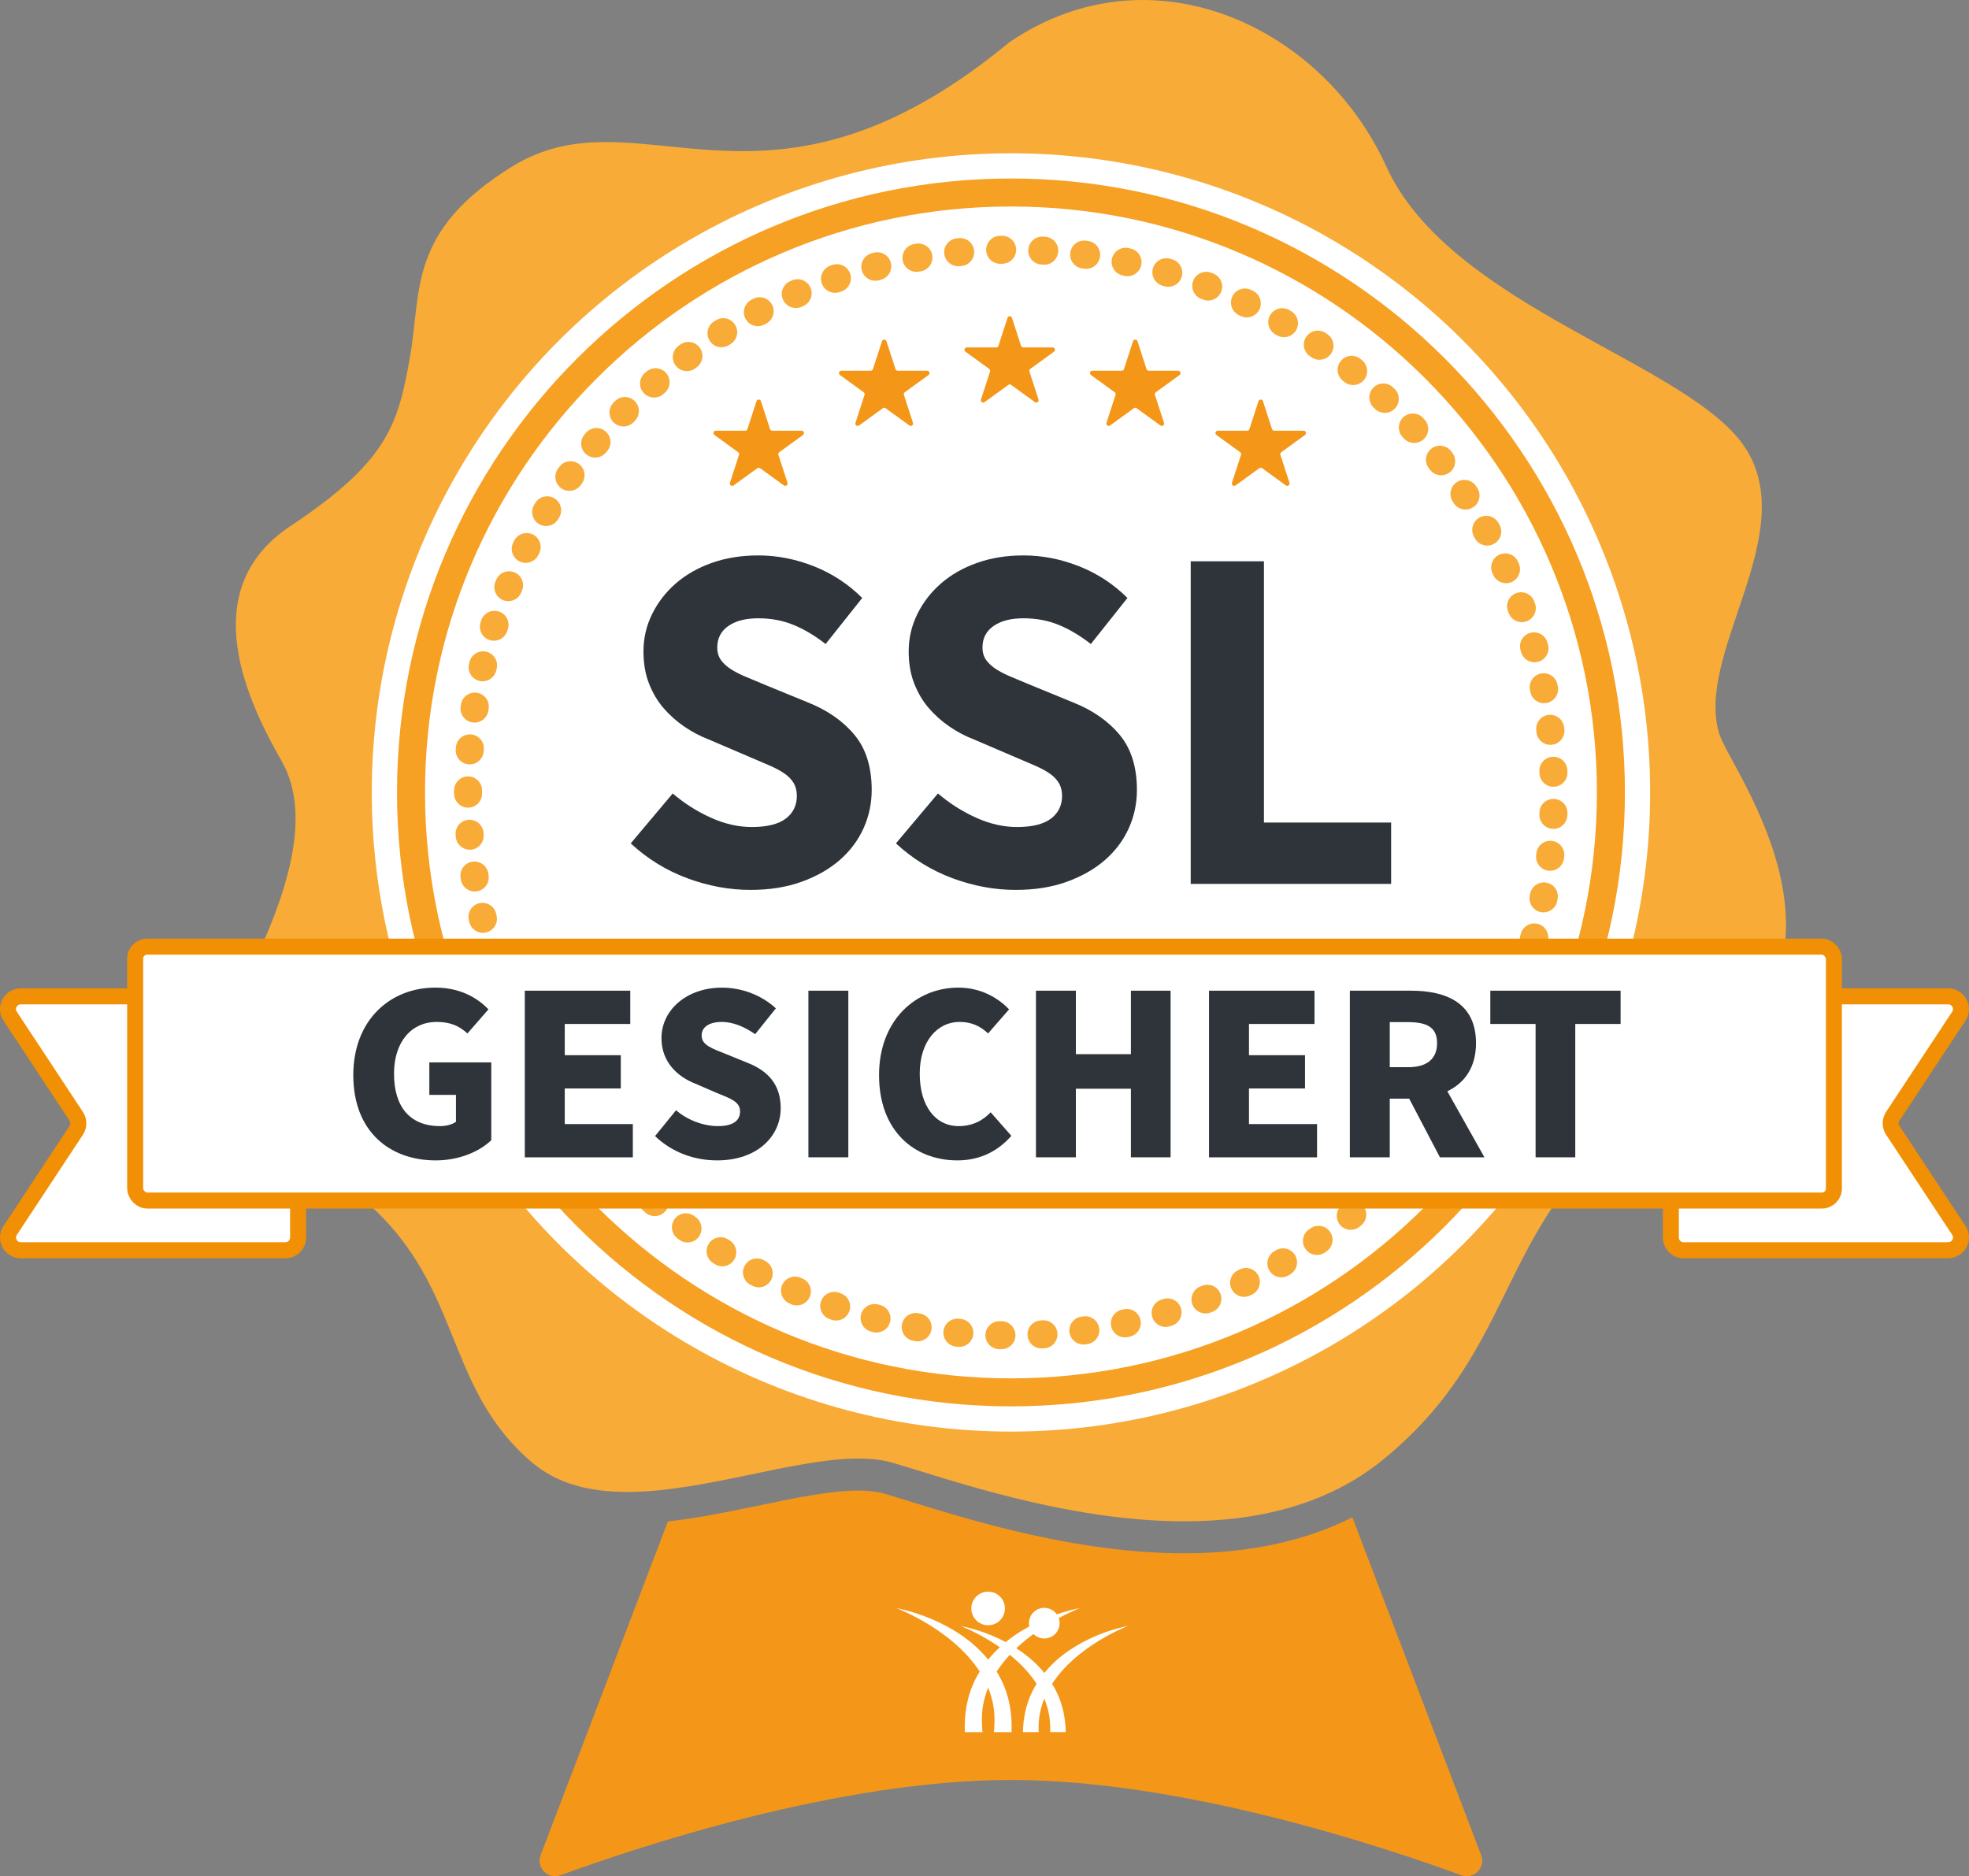 <?xml version="1.0" encoding="UTF-8"?>
<svg xmlns="http://www.w3.org/2000/svg" id="a" viewBox="0 0 492.29 469.12">
  <rect x="0" y="0" width="492.29" height="469.12" fill="#808080" stroke="none"/>
  <defs>
    <style>.e{fill:#f8ab37;}.f{fill:#f6a024;}.g{fill:#f49719;}.h,.i{fill:#fff;}.j{fill:#2e3439;}.i{stroke:#f19004;stroke-linecap:round;stroke-linejoin:round;stroke-width:4px;}</style>
  </defs>
  <g>
    <g>
      <path class="g" d="M338.13,379.37c-11.86,5.97-25.94,9-42.06,9-26.68,0-53.03-8.15-68.78-13.03-2.39-.74-4.45-1.38-6.25-1.9-1.71-.5-3.87-.76-6.42-.76-6.92,0-15.65,1.82-24.9,3.74-7.49,1.56-15.16,3.14-22.73,3.98l-31.82,83.44c-1.18,3.11,1.83,6.17,4.95,5.03,19.23-7.05,69.48-23.82,112.46-23.82,.19,0,.37,0,.56,0,42.93,.06,93.04,16.78,112.23,23.82,3.12,1.14,6.14-1.92,4.95-5.03l-32.21-84.48Z"></path>
      <path class="e" d="M89.02,298.39c27.21,21.72,21.11,47.77,43.96,67.24,6.49,5.53,14.78,7.4,23.84,7.4,19.12,0,41.64-8.35,57.8-8.35,3.16,0,6.07,.32,8.67,1.08,13.8,4.05,43.37,14.61,72.77,14.61,17.88,0,35.69-3.9,49.88-15.53,37.53-30.76,25.94-63.89,75.35-93.71,49.41-29.83,11.59-78.18,8.61-87.53-6.33-19.85,20.13-49.56,6.76-71.16s-73.96-35.41-90.07-70.84C335.4,16.98,311.18,0,285.67,0c-11.19,0-22.63,3.27-33.34,10.59-27.3,22.56-48.61,27.2-66.69,27.2-12.64,0-23.7-2.27-34.14-2.27-8.08,0-15.78,1.36-23.54,6.17-26.12,16.21-22.5,30.98-25.48,47.71-2.98,16.73-5.43,25.89-29.88,42.14-24.45,16.25-10.14,44.81-2.15,58.82,7.98,14.01,.72,34.48-7.84,52.25-8.79,18.24-.83,34.05,26.39,55.78Z"></path>
      <circle class="h" cx="252.76" cy="198.13" r="159.81"></circle>
      <path class="f" d="M252.76,351.63c-84.64,0-153.5-68.86-153.5-153.5S168.12,44.63,252.76,44.63s153.5,68.86,153.5,153.5-68.86,153.5-153.5,153.5Zm0-300c-80.78,0-146.5,65.72-146.5,146.5s65.72,146.5,146.5,146.5,146.5-65.72,146.5-146.5S333.54,51.63,252.76,51.63Z"></path>
      <path class="e" d="M250.37,337.34s-.04,0-.06,0h-.5c-1.93-.05-3.47-1.65-3.43-3.58s1.65-3.47,3.57-3.43h.49c1.93,.04,3.47,1.64,3.44,3.57-.03,1.91-1.59,3.44-3.5,3.44Zm10.02-.19c-1.84,0-3.39-1.44-3.49-3.31-.11-1.93,1.37-3.58,3.3-3.69l.49-.03c1.92-.11,3.59,1.36,3.7,3.29,.11,1.93-1.36,3.59-3.29,3.7l-.51,.03c-.07,0-.13,0-.2,0Zm-20.52-.39c-.11,0-.22,0-.33-.02l-.51-.05c-1.92-.19-3.33-1.9-3.15-3.82,.19-1.92,1.9-3.33,3.82-3.15l.49,.05c1.92,.18,3.34,1.89,3.16,3.81-.17,1.81-1.7,3.17-3.48,3.17Zm30.99-.59c-1.73,0-3.23-1.28-3.47-3.04-.25-1.92,1.09-3.68,3.01-3.93l.49-.07c1.91-.26,3.68,1.08,3.94,3,.26,1.92-1.08,3.68-3,3.94l-.51,.07c-.16,.02-.31,.03-.46,.03Zm-41.42-.8c-.2,0-.4-.02-.6-.05l-.51-.09c-1.9-.34-3.17-2.16-2.83-4.06,.34-1.9,2.15-3.17,4.06-2.83l.47,.08c1.9,.33,3.18,2.14,2.86,4.04-.29,1.7-1.77,2.91-3.44,2.91Zm51.79-.99c-1.62,0-3.07-1.13-3.42-2.77-.4-1.89,.81-3.75,2.7-4.15l.47-.1c1.89-.41,3.75,.78,4.17,2.67,.41,1.89-.78,3.75-2.67,4.17l-.51,.11c-.24,.05-.49,.08-.73,.08Zm-62.08-1.21c-.29,0-.58-.04-.87-.11l-.5-.13c-1.87-.49-2.99-2.4-2.5-4.27,.49-1.87,2.4-2.99,4.27-2.5l.47,.12c1.87,.48,3,2.39,2.52,4.26-.4,1.58-1.83,2.63-3.39,2.63Zm72.28-1.39c-1.51,0-2.9-.99-3.35-2.51-.55-1.85,.51-3.8,2.36-4.35l.46-.14c1.85-.56,3.8,.49,4.36,2.34,.56,1.85-.49,3.8-2.34,4.36l-.5,.15c-.33,.1-.67,.14-.99,.14Zm-82.37-1.6c-.37,0-.75-.06-1.13-.19l-.49-.17c-1.83-.63-2.8-2.62-2.17-4.45,.63-1.83,2.62-2.8,4.45-2.17l.46,.16c1.83,.62,2.81,2.61,2.19,4.44-.5,1.46-1.86,2.37-3.31,2.37Zm92.34-1.78c-1.41,0-2.74-.86-3.27-2.25-.69-1.81,.22-3.83,2.02-4.52l.45-.17c1.8-.7,3.83,.19,4.53,1.99s-.19,3.83-1.99,4.53l-.49,.19c-.41,.16-.83,.23-1.25,.23Zm-102.18-2c-.46,0-.93-.09-1.38-.29l-.47-.21c-1.77-.77-2.58-2.83-1.81-4.61,.77-1.77,2.83-2.58,4.61-1.81l.45,.19c1.78,.76,2.6,2.82,1.83,4.6-.57,1.32-1.86,2.12-3.22,2.12Zm111.84-2.15c-1.31,0-2.57-.74-3.17-2-.83-1.75-.08-3.83,1.66-4.66l.43-.21c1.74-.84,3.83-.11,4.67,1.63,.84,1.74,.11,3.83-1.63,4.67l-.47,.23c-.48,.23-.99,.34-1.5,.34Zm-121.35-2.38c-.55,0-1.11-.13-1.63-.4l-.46-.24c-1.71-.91-2.36-3.03-1.45-4.73,.91-1.71,3.03-2.35,4.73-1.45l.43,.23c1.71,.9,2.37,3.02,1.47,4.73-.63,1.19-1.84,1.87-3.1,1.87Zm130.66-2.5c-1.21,0-2.39-.63-3.04-1.76-.96-1.68-.38-3.82,1.29-4.78l.42-.24c1.67-.97,3.81-.4,4.78,1.27,.97,1.67,.4,3.81-1.27,4.78l-.44,.26c-.55,.32-1.15,.47-1.74,.47Zm-139.79-2.76c-.64,0-1.28-.17-1.86-.54l-.43-.27c-1.63-1.04-2.12-3.2-1.08-4.83,1.04-1.63,3.2-2.12,4.83-1.08l.42,.26c1.63,1.03,2.12,3.19,1.09,4.83-.67,1.06-1.8,1.63-2.96,1.63Zm148.69-2.84c-1.12,0-2.22-.54-2.9-1.53-1.09-1.6-.67-3.77,.92-4.86l.39-.27c1.59-1.1,3.77-.7,4.87,.89s.7,3.77-.89,4.87l-.43,.3c-.6,.41-1.29,.61-1.97,.61Zm-157.38-3.11c-.72,0-1.46-.22-2.08-.69l-.41-.31c-1.55-1.16-1.86-3.35-.71-4.9,1.16-1.55,3.35-1.86,4.9-.71l.39,.29c1.55,1.15,1.88,3.34,.73,4.9-.69,.93-1.74,1.41-2.81,1.41Zm165.83-3.16c-1.02,0-2.04-.45-2.73-1.31-1.21-1.51-.97-3.71,.53-4.92l.38-.31c1.5-1.21,3.71-.98,4.92,.52,1.21,1.5,.98,3.71-.52,4.92l-.4,.32c-.65,.52-1.42,.77-2.19,.77Zm-174.03-3.44c-.82,0-1.64-.28-2.3-.86l-.38-.33c-1.46-1.27-1.61-3.48-.34-4.94,1.27-1.46,3.48-1.61,4.94-.34l.38,.33c1.46,1.27,1.61,3.48,.34,4.94-.69,.79-1.66,1.2-2.64,1.2Zm181.97-3.46c-.93,0-1.86-.37-2.55-1.1-1.32-1.41-1.26-3.62,.15-4.95l.35-.33c1.4-1.33,3.62-1.27,4.95,.13,1.33,1.4,1.27,3.62-.13,4.95l-.37,.35c-.68,.64-1.54,.95-2.4,.95Zm-189.63-3.75c-.91,0-1.81-.35-2.5-1.05l-.36-.36c-1.35-1.38-1.33-3.6,.05-4.95,1.38-1.35,3.6-1.33,4.95,.05l.35,.35c1.36,1.38,1.34,3.59-.04,4.95-.68,.67-1.57,1-2.45,1Zm197.02-3.75c-.84,0-1.68-.3-2.35-.91-1.43-1.3-1.54-3.51-.24-4.94l.33-.37c1.3-1.43,3.51-1.54,4.94-.25,1.43,1.3,1.54,3.51,.25,4.94l-.34,.38c-.69,.76-1.64,1.15-2.59,1.15Zm-204.1-4.03c-1,0-1.99-.42-2.68-1.24l-.33-.39c-1.24-1.48-1.05-3.69,.43-4.93,1.48-1.24,3.69-1.05,4.93,.43l.32,.38c1.25,1.48,1.06,3.69-.42,4.93-.66,.55-1.46,.82-2.25,.82Zm210.89-4.01c-.75,0-1.51-.24-2.15-.74-1.53-1.19-1.8-3.39-.61-4.91l.3-.39c1.18-1.53,3.38-1.81,4.91-.62,1.53,1.18,1.81,3.38,.62,4.91l-.31,.4c-.69,.89-1.72,1.35-2.77,1.35Zm-217.36-4.29c-1.09,0-2.16-.51-2.85-1.46l-.3-.41c-1.12-1.57-.76-3.76,.81-4.88,1.57-1.12,3.76-.76,4.88,.81l.29,.4c1.13,1.57,.77,3.76-.8,4.88-.62,.44-1.33,.66-2.04,.66Zm223.51-4.26c-.67,0-1.34-.19-1.93-.58-1.61-1.07-2.05-3.24-.98-4.85l.27-.4c1.06-1.62,3.23-2.06,4.85-1,1.62,1.06,2.06,3.23,1,4.85l-.29,.43c-.67,1.01-1.79,1.56-2.92,1.56Zm-229.31-4.52c-1.18,0-2.34-.6-3-1.69l-.26-.44c-1-1.66-.46-3.81,1.19-4.8,1.65-1,3.81-.47,4.8,1.19l.25,.42c1,1.65,.47,3.81-1.18,4.81-.57,.34-1.19,.51-1.81,.51Zm234.78-4.48c-.58,0-1.16-.14-1.7-.44-1.69-.94-2.3-3.07-1.36-4.76l.24-.43c.94-1.69,3.07-2.3,4.76-1.37,1.69,.94,2.3,3.07,1.37,4.76l-.25,.45c-.64,1.15-1.83,1.8-3.06,1.8Zm-239.89-4.71c-1.28,0-2.51-.7-3.12-1.92l-.23-.46c-.87-1.73-.17-3.83,1.56-4.7,1.73-.87,3.83-.17,4.7,1.56l.22,.43c.87,1.72,.18,3.83-1.54,4.7-.51,.26-1.05,.38-1.58,.38Zm244.65-4.69c-.49,0-.99-.1-1.46-.32-1.75-.81-2.52-2.89-1.71-4.64l.2-.44c.8-1.76,2.88-2.54,4.63-1.74,1.76,.8,2.54,2.87,1.74,4.63l-.22,.48c-.59,1.28-1.86,2.03-3.18,2.03Zm-249.02-4.87c-1.38,0-2.68-.82-3.24-2.17l-.19-.48c-.73-1.79,.13-3.83,1.92-4.56,1.79-.73,3.83,.13,4.56,1.92l.19,.45c.74,1.79-.12,3.83-1.91,4.57-.44,.18-.89,.26-1.33,.26Zm253.04-4.87c-.4,0-.81-.07-1.2-.21-1.81-.67-2.75-2.68-2.08-4.49l.17-.46c.66-1.82,2.67-2.76,4.48-2.1,1.82,.66,2.76,2.67,2.1,4.48l-.18,.48c-.52,1.42-1.86,2.3-3.29,2.3Zm-256.66-5.01c-1.48,0-2.85-.94-3.33-2.43l-.16-.5c-.58-1.84,.44-3.81,2.28-4.39,1.84-.58,3.81,.44,4.39,2.28l.15,.46c.59,1.84-.42,3.81-2.26,4.4-.36,.11-.72,.17-1.07,.17Zm259.9-5c-.32,0-.64-.04-.95-.13-1.86-.53-2.94-2.46-2.42-4.32l.13-.46c.51-1.86,2.44-2.96,4.3-2.44,1.86,.51,2.96,2.44,2.44,4.3l-.14,.5c-.44,1.54-1.84,2.55-3.37,2.55Zm-262.74-5.13c-1.58,0-3.02-1.08-3.4-2.69l-.12-.5c-.44-1.88,.73-3.77,2.61-4.21,1.89-.44,3.77,.73,4.21,2.61l.11,.48c.45,1.88-.72,3.77-2.6,4.21-.27,.06-.54,.1-.81,.1Zm265.18-5.11c-.23,0-.46-.02-.69-.07-1.9-.38-3.12-2.22-2.75-4.12l.09-.47c.37-1.9,2.2-3.14,4.1-2.77,1.9,.37,3.14,2.2,2.77,4.1l-.1,.51c-.33,1.66-1.79,2.81-3.43,2.81Zm-267.23-5.22c-1.69,0-3.18-1.23-3.45-2.96l-.08-.51c-.29-1.91,1.02-3.7,2.93-3.99,1.91-.29,3.7,1.02,3.99,2.93l.08,.48c.3,1.91-1.01,3.7-2.92,4-.18,.03-.37,.04-.55,.04Zm268.86-5.18c-.14,0-.28,0-.41-.02-1.92-.23-3.29-1.97-3.07-3.89l.06-.49c.22-1.92,1.95-3.3,3.88-3.08,1.92,.22,3.3,1.96,3.08,3.88l-.06,.51c-.21,1.78-1.72,3.09-3.47,3.09Zm-270.1-5.27c-1.81,0-3.34-1.39-3.49-3.22l-.04-.51c-.15-1.93,1.3-3.61,3.22-3.75,1.91-.15,3.61,1.3,3.75,3.22l.04,.49c.15,1.93-1.29,3.61-3.21,3.77-.09,0-.19,.01-.28,.01Zm270.93-5.22s-.1,0-.15,0c-1.93-.08-3.43-1.71-3.35-3.64l.02-.49c.07-1.93,1.69-3.44,3.63-3.36,1.93,.07,3.44,1.7,3.36,3.63l-.02,.51c-.08,1.88-1.63,3.36-3.49,3.36Zm-271.35-5.3c-1.93,0-3.5-1.57-3.5-3.5v-.82c0-1.93,1.57-3.49,3.5-3.49h.01c1.93,0,3.5,1.58,3.49,3.51v.8c0,1.93-1.57,3.5-3.5,3.5Zm271.37-5.22c-1.88,0-3.43-1.49-3.5-3.38l-.02-.49c-.07-1.93,1.43-3.56,3.36-3.63,1.94-.07,3.56,1.43,3.63,3.36l.02,.51c.07,1.93-1.44,3.55-3.37,3.62-.04,0-.08,0-.13,0Zm-270.96-5.6c-.09,0-.18,0-.27-.01-1.93-.15-3.37-1.83-3.22-3.76l.04-.51c.15-1.93,1.84-3.36,3.77-3.21,1.93,.15,3.37,1.84,3.21,3.77l-.04,.49c-.14,1.84-1.67,3.23-3.49,3.23Zm270.18-4.89c-1.76,0-3.27-1.32-3.47-3.11l-.05-.48c-.23-1.92,1.15-3.66,3.07-3.89,1.92-.22,3.66,1.15,3.89,3.07l.06,.52c.21,1.92-1.17,3.65-3.09,3.87-.13,.01-.26,.02-.39,.02Zm-268.97-5.56c-.18,0-.36-.01-.54-.04-1.91-.29-3.22-2.08-2.93-3.99l.08-.52c.3-1.91,2.1-3.21,4.01-2.9,1.91,.3,3.21,2.1,2.9,4.01l-.07,.48c-.27,1.73-1.76,2.97-3.46,2.97Zm267.39-4.84c-1.64,0-3.11-1.16-3.43-2.84l-.09-.48c-.37-1.9,.86-3.74,2.76-4.11,1.9-.37,3.74,.86,4.11,2.76l.1,.5c.37,1.9-.87,3.73-2.77,4.1-.22,.04-.45,.06-.67,.06Zm-265.37-5.48c-.27,0-.54-.03-.81-.1-1.88-.45-3.04-2.33-2.6-4.21l.12-.5c.45-1.88,2.35-3.03,4.22-2.59,1.88,.45,3.04,2.34,2.59,4.22l-.11,.48c-.38,1.61-1.82,2.69-3.4,2.69Zm262.99-4.76c-1.54,0-2.94-1.02-3.37-2.57l-.13-.47c-.52-1.86,.57-3.79,2.43-4.31,1.86-.52,3.79,.57,4.31,2.43l.14,.49c.51,1.86-.58,3.79-2.44,4.3-.31,.09-.62,.13-.93,.13Zm-260.17-5.38c-.35,0-.71-.05-1.07-.17-1.84-.59-2.86-2.56-2.27-4.4l.16-.5c.6-1.84,2.58-2.84,4.42-2.24,1.84,.6,2.84,2.58,2.24,4.42l-.15,.46c-.48,1.49-1.85,2.43-3.33,2.43Zm256.99-4.65c-1.43,0-2.78-.89-3.29-2.31l-.17-.46c-.66-1.82,.27-3.83,2.09-4.49,1.82-.66,3.83,.27,4.49,2.09l.18,.48c.65,1.82-.29,3.82-2.11,4.48-.39,.14-.79,.21-1.19,.21Zm-253.39-5.25c-.44,0-.89-.08-1.32-.26-1.79-.73-2.65-2.77-1.92-4.56l.2-.48c.74-1.79,2.78-2.64,4.57-1.9,1.79,.74,2.64,2.79,1.9,4.57l-.19,.45c-.55,1.36-1.86,2.18-3.24,2.18Zm249.44-4.49c-1.33,0-2.61-.77-3.19-2.06l-.2-.44c-.8-1.76-.02-3.83,1.74-4.64,1.76-.8,3.83-.02,4.64,1.74l.21,.47c.79,1.76,0,3.83-1.75,4.63-.47,.21-.95,.31-1.43,.31Zm-245.08-5.09c-.53,0-1.06-.12-1.57-.37-1.73-.87-2.43-2.97-1.56-4.7l.24-.47c.88-1.72,2.98-2.41,4.71-1.53,1.72,.88,2.41,2.99,1.53,4.71l-.22,.43c-.61,1.22-1.85,1.93-3.13,1.93Zm240.38-4.31c-1.24,0-2.44-.66-3.07-1.82l-.23-.43c-.94-1.69-.32-3.82,1.37-4.76,1.69-.94,3.82-.32,4.76,1.37l.25,.45c.93,1.69,.31,3.82-1.39,4.75-.53,.29-1.11,.43-1.68,.43Zm-235.28-4.9c-.62,0-1.24-.16-1.81-.5-1.65-1-2.19-3.15-1.19-4.81l.27-.44c1.01-1.65,3.16-2.17,4.81-1.16,1.65,1.01,2.17,3.16,1.16,4.81l-.25,.41c-.66,1.09-1.81,1.69-3,1.69Zm229.87-4.11c-1.15,0-2.27-.56-2.94-1.59l-.26-.4c-1.06-1.61-.62-3.78,.99-4.85,1.61-1.07,3.78-.62,4.85,.99l.29,.44c1.05,1.62,.59,3.79-1.03,4.84-.59,.38-1.25,.57-1.9,.57Zm-224.07-4.68c-.7,0-1.41-.21-2.03-.65-1.57-1.12-1.94-3.31-.82-4.88l.31-.43c1.13-1.57,3.32-1.92,4.89-.79,1.57,1.13,1.92,3.32,.79,4.89l-.28,.39c-.68,.96-1.76,1.47-2.85,1.47Zm217.98-3.89c-1.05,0-2.08-.47-2.77-1.36l-.3-.39c-1.19-1.53-.91-3.73,.61-4.91,1.53-1.19,3.72-.91,4.91,.61l.31,.4c1.18,1.53,.9,3.73-.62,4.91-.64,.49-1.39,.73-2.14,.73Zm-211.52-4.43c-.79,0-1.59-.27-2.25-.82-1.48-1.24-1.67-3.45-.43-4.93l.33-.39c1.25-1.48,3.45-1.67,4.93-.42,1.48,1.25,1.67,3.45,.42,4.93l-.32,.38c-.69,.82-1.68,1.25-2.68,1.25Zm204.77-3.65c-.96,0-1.91-.39-2.6-1.16l-.33-.36c-1.3-1.43-1.19-3.64,.24-4.94s3.64-1.2,4.94,.24l.35,.38c1.29,1.44,1.18,3.65-.26,4.94-.67,.6-1.51,.9-2.34,.9Zm-197.7-4.14c-.89,0-1.77-.33-2.45-1-1.38-1.36-1.4-3.57-.04-4.95l.35-.36c1.35-1.38,3.57-1.4,4.95-.04,1.38,1.36,1.4,3.57,.04,4.95l-.35,.36c-.69,.7-1.59,1.05-2.5,1.05Zm190.35-3.39c-.86,0-1.73-.32-2.41-.96l-.36-.34c-1.41-1.33-1.47-3.54-.14-4.95s3.54-1.47,4.95-.14l.37,.35c1.4,1.33,1.46,3.54,.13,4.95-.69,.73-1.61,1.09-2.54,1.09Zm-182.7-3.83c-.98,0-1.95-.41-2.64-1.2-1.27-1.46-1.12-3.67,.34-4.94l.38-.33c1.46-1.27,3.67-1.12,4.94,.34,1.27,1.46,1.12,3.67-.34,4.94l-.38,.33c-.66,.58-1.48,.86-2.3,.86Zm174.79-3.12c-.78,0-1.56-.26-2.2-.78l-.38-.31c-1.51-1.21-1.74-3.42-.53-4.92s3.42-1.74,4.92-.53l.4,.32c1.5,1.22,1.73,3.42,.51,4.92-.69,.85-1.7,1.29-2.72,1.29Zm-166.6-3.49c-1.07,0-2.12-.49-2.81-1.41-1.15-1.55-.83-3.74,.72-4.9l.41-.3c1.55-1.15,3.74-.83,4.9,.73,1.15,1.55,.83,3.74-.73,4.9l-.4,.3c-.63,.47-1.36,.69-2.09,.69Zm158.18-2.83c-.69,0-1.39-.2-1.99-.63l-.4-.27c-1.59-1.09-2-3.27-.91-4.87,1.09-1.59,3.27-2,4.87-.91l.43,.3c1.59,1.1,1.98,3.28,.88,4.87-.68,.98-1.77,1.5-2.88,1.5Zm-149.51-3.13c-1.16,0-2.3-.58-2.96-1.64-1.03-1.64-.54-3.8,1.1-4.83l.43-.27c1.64-1.03,3.8-.53,4.82,1.11,1.03,1.64,.53,3.8-1.11,4.82l-.42,.26c-.58,.36-1.22,.54-1.86,.54Zm140.62-2.52c-.6,0-1.21-.15-1.76-.48l-.42-.25c-1.67-.97-2.24-3.11-1.27-4.78s3.11-2.24,4.78-1.27l.45,.26c1.67,.98,2.23,3.12,1.26,4.79-.65,1.11-1.82,1.73-3.03,1.73Zm-131.52-2.75c-1.26,0-2.47-.68-3.1-1.87-.9-1.71-.24-3.83,1.47-4.73l.45-.24c1.71-.9,3.83-.23,4.72,1.48s.23,3.83-1.48,4.72l-.43,.23c-.52,.27-1.08,.4-1.63,.4Zm122.23-2.2c-.51,0-1.03-.11-1.52-.35l-.44-.21c-1.74-.83-2.48-2.92-1.65-4.67,.83-1.74,2.92-2.48,4.67-1.65l.47,.22c1.74,.84,2.47,2.93,1.63,4.67-.6,1.25-1.85,1.98-3.16,1.98Zm-112.75-2.35c-1.36,0-2.65-.79-3.22-2.11-.77-1.77,.05-3.83,1.83-4.6l.47-.2c1.78-.76,3.83,.06,4.6,1.84,.76,1.78-.06,3.83-1.84,4.6l-.45,.19c-.45,.19-.92,.29-1.38,.29Zm103.09-1.86c-.42,0-.85-.08-1.27-.24l-.46-.18c-1.8-.7-2.7-2.72-2-4.53,.7-1.8,2.72-2.7,4.53-2l.48,.19c1.8,.7,2.69,2.73,1.99,4.53-.54,1.38-1.86,2.23-3.26,2.23Zm-93.29-1.93c-1.45,0-2.81-.91-3.31-2.37-.63-1.83,.35-3.82,2.18-4.45l.48-.16c1.83-.62,3.82,.36,4.44,2.19,.62,1.83-.36,3.82-2.19,4.44l-.47,.16c-.38,.13-.76,.19-1.13,.19Zm83.33-1.51c-.34,0-.68-.05-1.02-.15l-.47-.14c-1.85-.55-2.9-2.5-2.35-4.36,.55-1.85,2.5-2.91,4.36-2.35l.49,.15c1.85,.56,2.9,2.51,2.34,4.36-.46,1.51-1.85,2.49-3.35,2.49Zm-73.25-1.51c-1.56,0-2.98-1.05-3.39-2.63-.48-1.87,.65-3.78,2.52-4.26l.5-.13c1.87-.47,3.78,.66,4.25,2.53,.47,1.87-.66,3.78-2.53,4.25l-.47,.12c-.29,.07-.58,.11-.87,.11Zm63.07-1.14c-.25,0-.5-.03-.75-.08l-.48-.1c-1.89-.41-3.09-2.27-2.69-4.16,.41-1.89,2.27-3.1,4.16-2.69l.5,.11c1.89,.41,3.08,2.28,2.67,4.17-.36,1.64-1.81,2.75-3.42,2.75Zm-52.79-1.08c-1.67,0-3.15-1.2-3.44-2.9-.33-1.9,.94-3.72,2.84-4.05l.51-.09c1.9-.32,3.71,.95,4.04,2.86,.33,1.9-.95,3.71-2.86,4.04l-.48,.08c-.2,.04-.41,.05-.61,.05Zm42.43-.76c-.16,0-.32-.01-.48-.03l-.49-.07c-1.92-.26-3.26-2.02-3-3.94s2.02-3.26,3.94-3l.51,.07c1.92,.27,3.25,2.03,2.99,3.95-.24,1.75-1.74,3.02-3.46,3.02Zm-32-.65c-1.78,0-3.3-1.35-3.48-3.16-.19-1.92,1.22-3.63,3.15-3.82l.51-.05c1.93-.18,3.63,1.23,3.81,3.16,.18,1.92-1.23,3.63-3.16,3.81l-.49,.05c-.11,.01-.23,.02-.34,.02Zm21.53-.39c-.07,0-.15,0-.22,0l-.48-.03c-1.93-.11-3.41-1.76-3.3-3.69,.11-1.93,1.75-3.4,3.69-3.3l.52,.03c1.93,.12,3.4,1.78,3.28,3.71-.11,1.86-1.66,3.29-3.49,3.29Zm-11.03-.22c-1.9,0-3.46-1.52-3.5-3.43-.04-1.93,1.49-3.53,3.43-3.57h.52c1.92-.06,3.52,1.51,3.55,3.44,.03,1.93-1.52,3.52-3.45,3.55h-.48s-.05,0-.07,0Z"></path>
      <g>
        <path class="i" d="M487.1,312.6h-66.17c-1.76,0-3.18-1.42-3.18-3.18v-57.12c0-1.76,1.42-3.18,3.18-3.18h66.17c2.53,0,4.05,2.82,2.66,4.93l-16.53,25.05c-.7,1.06-.7,2.44,0,3.5l16.53,25.05c1.4,2.11-.12,4.93-2.66,4.93Z"></path>
        <path class="i" d="M5.19,249.12H71.35c1.76,0,3.18,1.42,3.18,3.18v57.12c0,1.76-1.42,3.18-3.18,3.18H5.19c-2.53,0-4.05-2.82-2.66-4.93l16.53-25.05c.7-1.06,.7-2.44,0-3.5L2.53,254.06c-1.4-2.11,.12-4.93,2.66-4.93Z"></path>
        <rect class="i" x="33.79" y="236.69" width="424.72" height="63.48" rx="3" ry="3"></rect>
      </g>
      <g>
        <path class="j" d="M88.33,268.82c0-13.89,9.34-21.89,20.48-21.89,6.08,0,10.43,2.43,13.31,5.44l-5.25,6.02c-2.05-1.86-4.22-2.88-7.74-2.88-6.14,0-10.62,4.86-10.62,12.93s3.78,13.12,11.52,13.12c1.47,0,3.07-.38,3.97-1.09v-6.72h-6.66v-8.13h15.49v19.45c-2.88,2.82-8,5.06-13.89,5.06-11.52,0-20.61-7.23-20.61-21.31Z"></path>
        <path class="j" d="M131.21,247.7h26.37v8.32h-16.38v7.81h14.01v8.32h-14.01v8.9h17.02v8.32h-27.01v-41.66Z"></path>
        <path class="j" d="M163.78,284.05l5.25-6.46c2.94,2.56,6.98,3.97,10.5,3.97,3.78,0,5.5-1.41,5.5-3.65,0-2.43-2.24-3.2-5.89-4.67l-5.31-2.3c-4.42-1.73-8.45-5.38-8.45-11.39,0-6.98,6.27-12.61,15.1-12.61,4.99,0,9.92,1.86,13.5,5.18l-5.18,6.46c-2.82-1.98-5.7-3.07-8.32-3.07-3.07,0-5.06,1.22-5.06,3.39,0,2.43,2.62,3.26,6.33,4.74l5.18,2.11c5.18,2.05,8.26,5.5,8.26,11.33,0,6.98-5.82,13.05-15.87,13.05-5.63,0-11.2-1.92-15.55-6.08Z"></path>
        <path class="j" d="M202.12,247.7h9.98v41.66h-9.98v-41.66Z"></path>
        <path class="j" d="M219.78,268.82c0-13.89,9.34-21.89,19.84-21.89,5.44,0,9.79,2.43,12.67,5.44l-5.25,6.02c-2.05-1.92-4.22-2.88-7.17-2.88-5.5,0-9.92,4.86-9.92,12.93s3.9,13.12,9.73,13.12c3.39,0,6.02-1.34,8-3.46l5.18,5.89c-3.65,4.16-8.26,6.14-13.5,6.14-10.62,0-19.58-7.23-19.58-21.31Z"></path>
        <path class="j" d="M259.01,247.7h9.98v15.87h13.76v-15.87h9.92v41.66h-9.92v-17.15h-13.76v17.15h-9.98v-41.66Z"></path>
        <path class="j" d="M302.28,247.7h26.37v8.32h-16.38v7.81h14.01v8.32h-14.01v8.9h17.02v8.32h-27.01v-41.66Z"></path>
        <path class="j" d="M337.48,247.7h15.29c8.83,0,16.26,3.07,16.26,13.12,0,6.08-2.88,9.98-7.17,12.03l9.28,16.51h-11.13l-7.68-14.66h-4.86v14.66h-9.98v-41.66Zm14.53,19.13c4.74,0,7.29-2.05,7.29-6.02s-2.56-5.25-7.29-5.25h-4.54v11.26h4.54Z"></path>
        <path class="j" d="M383.94,256.02h-11.33v-8.32h32.57v8.32h-11.33v33.34h-9.92v-33.34Z"></path>
      </g>
    </g>
    <g>
      <path class="j" d="M168.17,198.37c2.89,2.47,6.06,4.5,9.53,6.06,3.46,1.57,6.88,2.35,10.27,2.35,3.79,0,6.62-.7,8.48-2.1,1.85-1.4,2.78-3.3,2.78-5.69,0-1.24-.27-2.31-.81-3.22-.54-.91-1.32-1.71-2.35-2.41-1.03-.7-2.27-1.36-3.71-1.98-1.44-.62-3.03-1.3-4.76-2.04l-10.39-4.45c-2.15-.82-4.19-1.9-6.12-3.22-1.94-1.32-3.67-2.87-5.2-4.64-1.53-1.77-2.74-3.84-3.65-6.19-.91-2.35-1.36-5.01-1.36-7.98,0-3.3,.72-6.41,2.17-9.34,1.44-2.93,3.42-5.48,5.94-7.67,2.52-2.18,5.52-3.9,9.03-5.13,3.51-1.24,7.36-1.85,11.57-1.85,4.7,0,9.34,.91,13.92,2.72,4.58,1.82,8.6,4.46,12.06,7.92l-9.15,11.51c-2.64-2.06-5.3-3.65-7.98-4.76-2.68-1.11-5.63-1.67-8.85-1.67s-5.63,.64-7.48,1.92c-1.86,1.28-2.78,3.07-2.78,5.38,0,1.24,.31,2.29,.93,3.15,.62,.87,1.49,1.65,2.6,2.35,1.11,.7,2.43,1.36,3.96,1.98s3.16,1.3,4.89,2.04l10.27,4.21c4.95,1.98,8.85,4.7,11.69,8.16,2.85,3.46,4.27,8.04,4.27,13.73,0,3.38-.68,6.58-2.04,9.59-1.36,3.01-3.34,5.65-5.94,7.92-2.6,2.27-5.77,4.08-9.53,5.44-3.75,1.36-8.02,2.04-12.8,2.04-5.28,0-10.54-.97-15.78-2.91s-9.96-4.84-14.16-8.72l10.52-12.5Z"></path>
      <path class="j" d="M234.48,198.37c2.89,2.47,6.06,4.5,9.53,6.06,3.46,1.57,6.88,2.35,10.27,2.35,3.79,0,6.62-.7,8.48-2.1,1.85-1.4,2.78-3.3,2.78-5.69,0-1.24-.27-2.31-.81-3.22-.54-.91-1.32-1.71-2.35-2.41-1.03-.7-2.27-1.36-3.71-1.98-1.44-.62-3.03-1.3-4.76-2.04l-10.39-4.45c-2.15-.82-4.19-1.9-6.12-3.22-1.94-1.32-3.67-2.87-5.2-4.64-1.53-1.77-2.74-3.84-3.65-6.19-.91-2.35-1.36-5.01-1.36-7.98,0-3.3,.72-6.41,2.17-9.34,1.44-2.93,3.42-5.48,5.94-7.67,2.52-2.18,5.52-3.9,9.03-5.13,3.51-1.24,7.36-1.85,11.57-1.85,4.7,0,9.34,.91,13.92,2.72,4.58,1.82,8.6,4.46,12.06,7.92l-9.15,11.51c-2.64-2.06-5.3-3.65-7.98-4.76-2.68-1.11-5.63-1.67-8.85-1.67s-5.63,.64-7.48,1.92c-1.86,1.28-2.78,3.07-2.78,5.38,0,1.24,.31,2.29,.93,3.15,.62,.87,1.49,1.65,2.6,2.35,1.11,.7,2.43,1.36,3.96,1.98s3.16,1.3,4.89,2.04l10.27,4.21c4.95,1.98,8.85,4.7,11.69,8.16,2.85,3.46,4.27,8.04,4.27,13.73,0,3.38-.68,6.58-2.04,9.59-1.36,3.01-3.34,5.65-5.94,7.92-2.6,2.27-5.77,4.08-9.53,5.44-3.75,1.36-8.02,2.04-12.8,2.04-5.28,0-10.54-.97-15.78-2.91-5.24-1.94-9.96-4.84-14.16-8.72l10.52-12.5Z"></path>
      <path class="j" d="M297.7,140.34h18.31v65.32h31.8v15.34h-50.11v-80.67Z"></path>
    </g>
    <g>
      <path class="g" d="M253.01,79.47l2.27,6.98c.08,.24,.31,.41,.56,.41h7.34c.57,0,.81,.73,.35,1.07l-5.94,4.31c-.21,.15-.29,.42-.21,.66l2.27,6.98c.18,.54-.45,.99-.91,.66l-5.94-4.31c-.21-.15-.49-.15-.69,0l-5.94,4.31c-.46,.34-1.08-.12-.91-.66l2.27-6.98c.08-.24,0-.51-.21-.66l-5.94-4.31c-.46-.34-.22-1.07,.35-1.07h7.34c.26,0,.48-.16,.56-.41l2.27-6.98c.18-.54,.94-.54,1.12,0Z"></path>
      <path class="g" d="M284.39,85.31l2.27,6.98c.08,.24,.31,.41,.56,.41h7.34c.57,0,.81,.73,.35,1.07l-5.94,4.31c-.21,.15-.29,.42-.21,.66l2.27,6.98c.18,.54-.45,.99-.91,.66l-5.94-4.31c-.21-.15-.49-.15-.69,0l-5.94,4.31c-.46,.34-1.08-.12-.91-.66l2.27-6.98c.08-.24,0-.51-.21-.66l-5.94-4.31c-.46-.34-.22-1.07,.35-1.07h7.34c.26,0,.48-.16,.56-.41l2.27-6.98c.18-.54,.94-.54,1.12,0Z"></path>
      <path class="g" d="M221.63,85.31l2.27,6.98c.08,.24,.31,.41,.56,.41h7.34c.57,0,.81,.73,.35,1.07l-5.94,4.31c-.21,.15-.29,.42-.21,.66l2.27,6.98c.18,.54-.45,.99-.91,.66l-5.94-4.31c-.21-.15-.49-.15-.69,0l-5.94,4.31c-.46,.34-1.08-.12-.91-.66l2.27-6.98c.08-.24,0-.51-.21-.66l-5.94-4.31c-.46-.34-.22-1.07,.35-1.07h7.34c.26,0,.48-.16,.56-.41l2.27-6.98c.18-.54,.94-.54,1.12,0Z"></path>
      <path class="g" d="M315.76,100.3l2.27,6.98c.08,.24,.31,.41,.56,.41h7.34c.57,0,.81,.73,.35,1.07l-5.94,4.31c-.21,.15-.29,.42-.21,.66l2.27,6.98c.18,.54-.45,.99-.91,.66l-5.94-4.31c-.21-.15-.49-.15-.69,0l-5.94,4.31c-.46,.34-1.08-.12-.91-.66l2.27-6.98c.08-.24,0-.51-.21-.66l-5.94-4.31c-.46-.34-.22-1.07,.35-1.07h7.34c.26,0,.48-.16,.56-.41l2.27-6.98c.18-.54,.94-.54,1.12,0Z"></path>
      <path class="g" d="M190.25,100.3l2.27,6.98c.08,.24,.31,.41,.56,.41h7.34c.57,0,.81,.73,.35,1.07l-5.94,4.31c-.21,.15-.29,.42-.21,.66l2.27,6.98c.18,.54-.45,.99-.91,.66l-5.94-4.31c-.21-.15-.49-.15-.69,0l-5.94,4.31c-.46,.34-1.08-.12-.91-.66l2.27-6.98c.08-.24,0-.51-.21-.66l-5.94-4.31c-.46-.34-.22-1.07,.35-1.07h7.34c.26,0,.48-.16,.56-.41l2.27-6.98c.18-.54,.94-.54,1.12,0Z"></path>
    </g>
  </g>
  <g id="b">
    <g id="c">
      <path class="h" d="M247.05,397.96c2.32,0,4.2,1.88,4.2,4.2,0,2.32-1.88,4.2-4.2,4.2-2.32,0-4.2-1.88-4.2-4.2s1.88-4.2,4.2-4.2Z"></path>
      <path class="h" d="M244.94,417.94c-.41,.67-.8,1.38-1.16,2.11-2.09,4.24-2.72,8.75-2.55,13.03h4.41c-.06-.68-.11-1.42-.14-2.23-.13-3.23,.46-6.19,1.56-8.87,1.09,2.68,1.71,5.64,1.58,8.87-.03,.8-.08,1.54-.14,2.23h4.41c.17-4.29-.46-8.8-2.56-13.03-.36-.73-.75-1.43-1.16-2.11,6.64-10.29,19.97-15.55,20.79-15.86-1.25,.22-14.78,2.86-22.92,12.87-8.15-10.01-21.66-12.63-22.91-12.86,.82,.31,14.15,5.56,20.8,15.85Z"></path>
    </g>
    <g id="d">
      <circle class="h" cx="261.09" cy="405.84" r="3.83"></circle>
      <path class="h" d="M259.16,421.01c-.38,.62-.73,1.26-1.06,1.92-1.62,3.29-2.28,6.77-2.34,10.14h3.93c0-.09,0-.18-.01-.28-.12-2.95,.42-5.65,1.42-8.09,1,2.45,1.58,5.15,1.47,8.1,0,.11,0,.19-.01,.27h3.9c-.07-3.37-.72-6.85-2.35-10.14-.33-.67-.68-1.31-1.06-1.92,6.06-9.39,18.23-14.19,18.97-14.47-1.14,.2-13.48,2.61-20.91,11.74-7.44-9.13-19.77-11.53-20.91-11.73,.75,.29,12.91,5.07,18.98,14.46Z"></path>
    </g>
  </g>
</svg>
